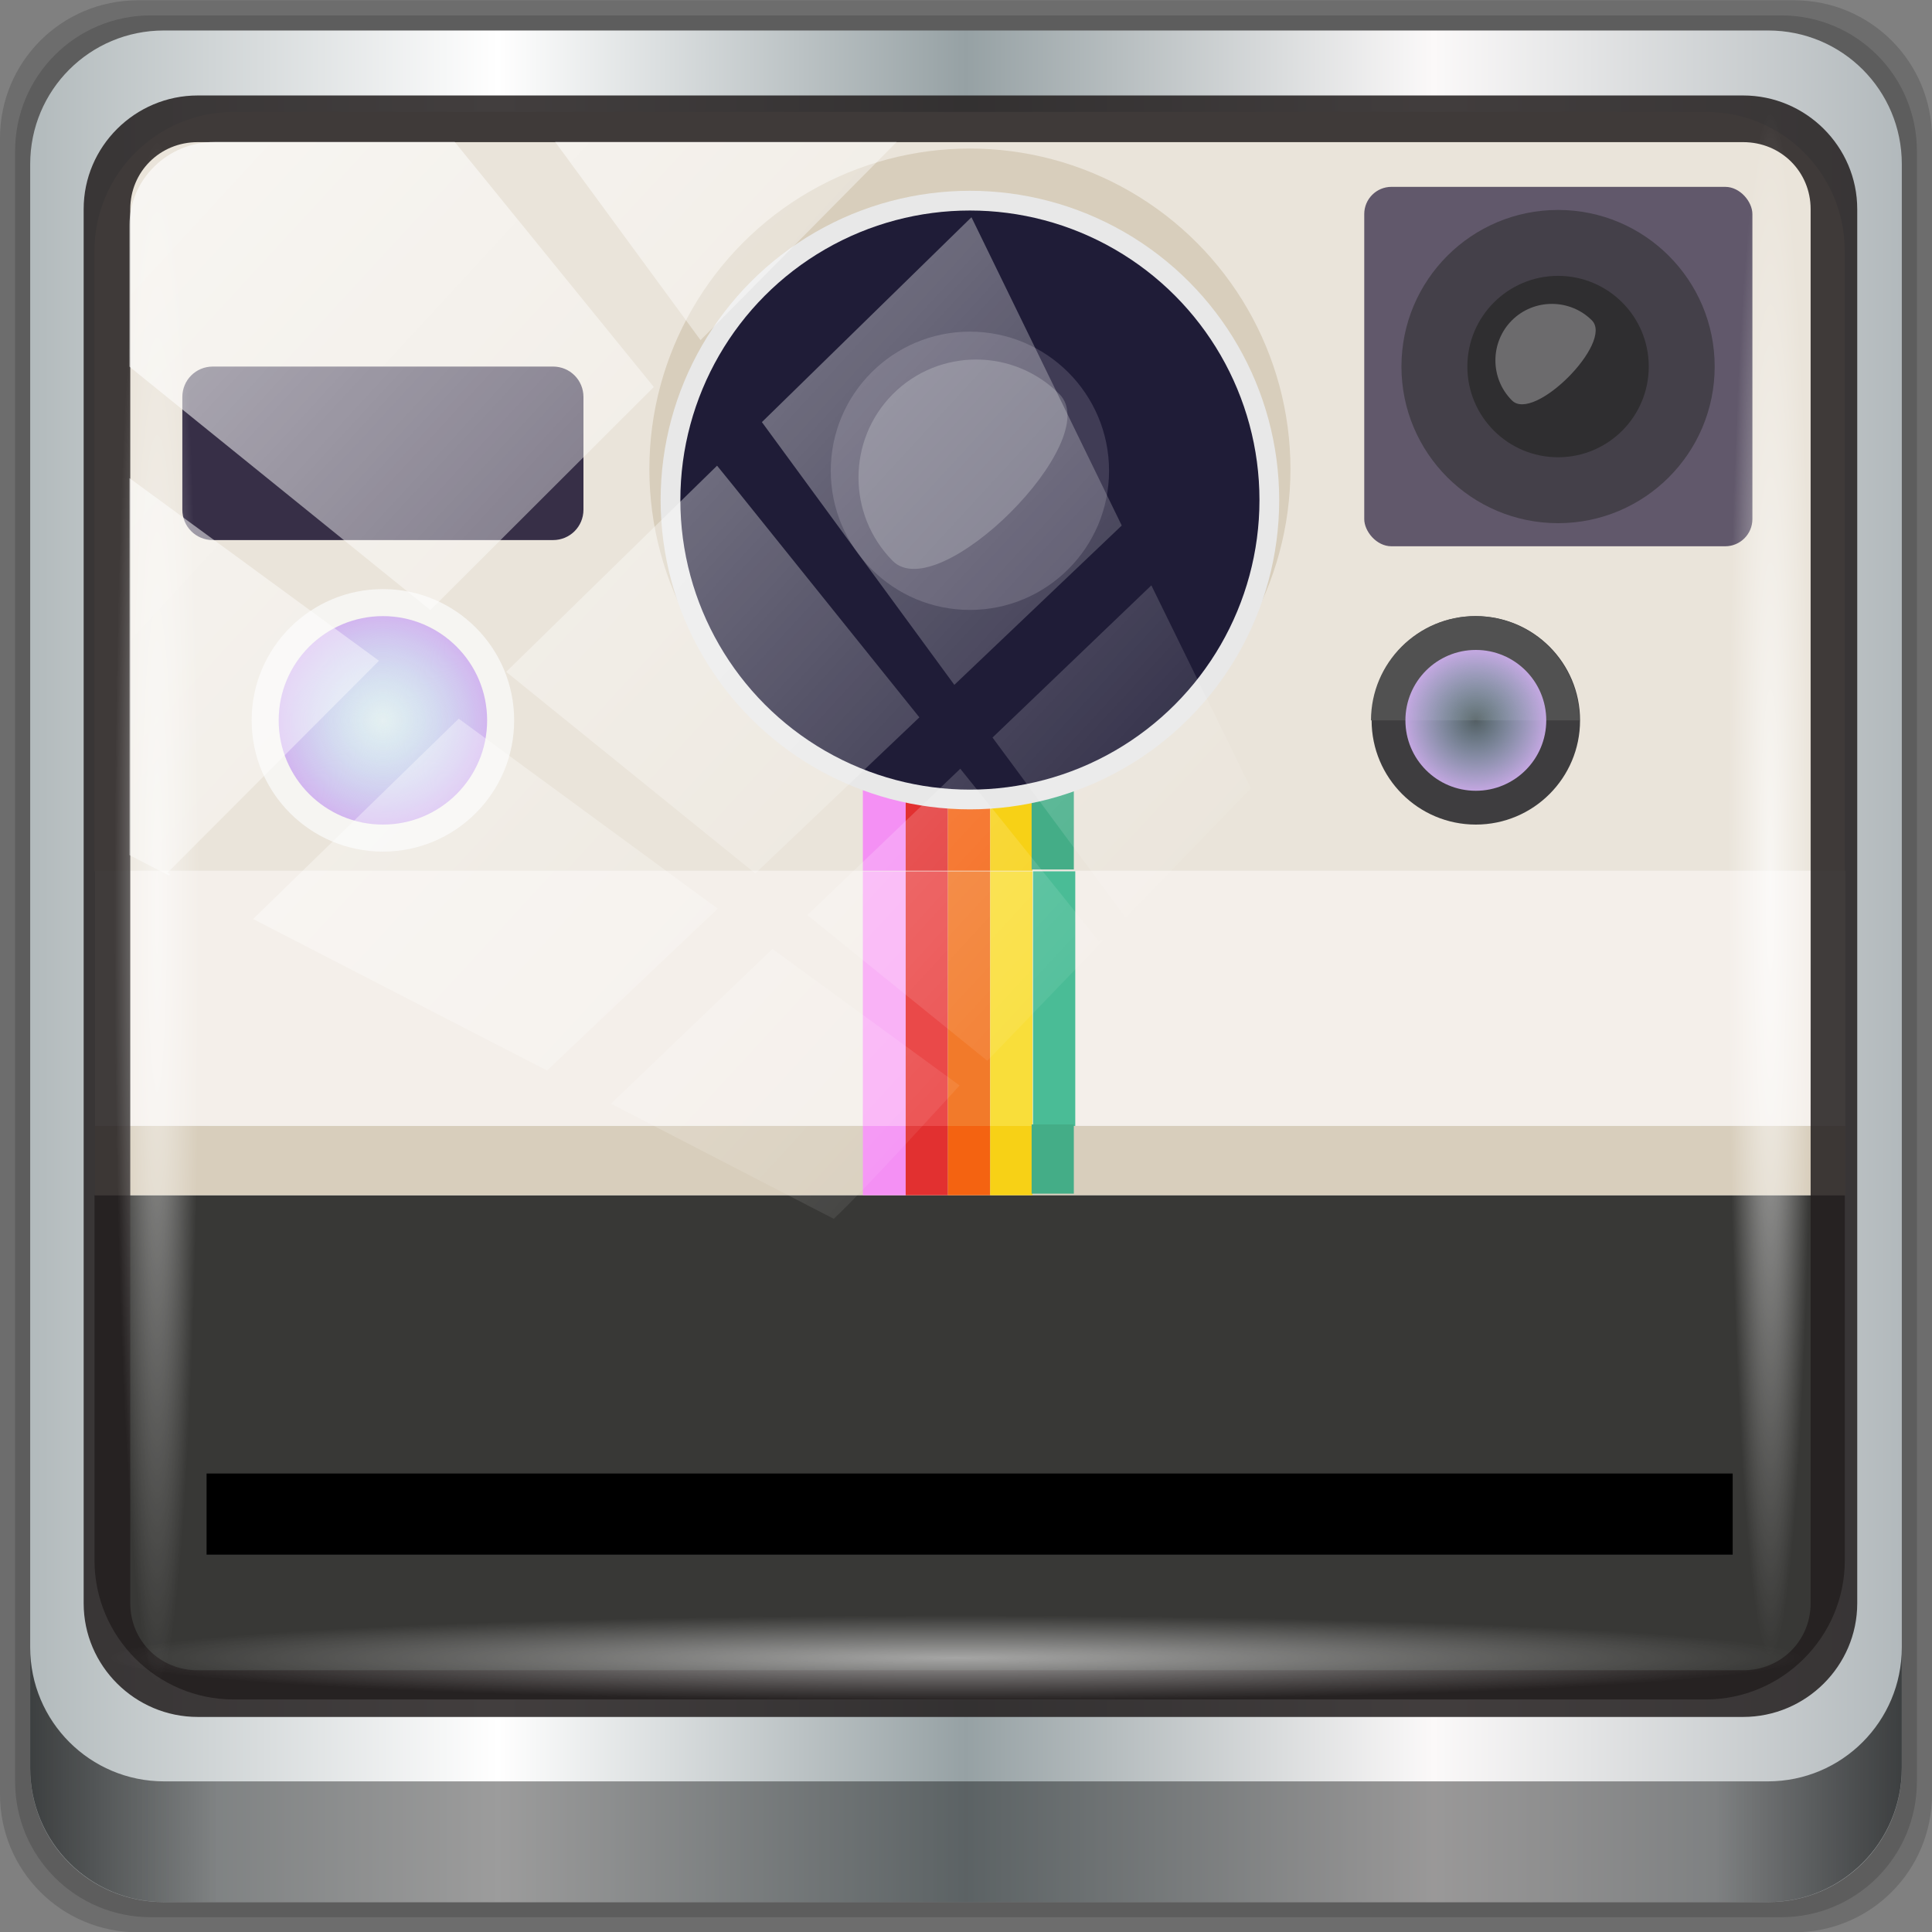 <?xml version="1.0" encoding="UTF-8"?>
<svg version="1.1" viewBox="0 0 96 96" xmlns="http://www.w3.org/2000/svg" xmlns:xlink="http://www.w3.org/1999/xlink">
<rect x="0" y="0" width="96" height="96" fill="#808080" stroke="none"/>
<defs>
<linearGradient id="b">
<stop stop-color="#a4dcef" stop-opacity=".21" offset="0"/>
<stop stop-color="#cfb0ef" stop-opacity=".914" offset="1"/>
</linearGradient>
<linearGradient id="j" x1="6" x2="90" y1="47" y2="47" gradientTransform="matrix(1.107 0 0 1.107 -4.994 -3.621)" gradientUnits="userSpaceOnUse">
<stop stop-color="#b2babc" offset="0"/>
<stop stop-color="#fff" offset=".25"/>
<stop stop-color="#96a1a4" offset=".5"/>
<stop stop-color="#fbf9f9" offset=".75"/>
<stop stop-color="#b2b9bc" offset="1"/>
</linearGradient>
<linearGradient id="i" x1="1.5" x2="94.5" y1="88.172" y2="88.172" gradientTransform="translate(.149 .415)" gradientUnits="userSpaceOnUse">
<stop offset="0"/>
<stop stop-opacity=".588" offset=".1"/>
<stop stop-opacity=".588" offset=".9"/>
<stop offset="1"/>
</linearGradient>
<radialGradient id="d" cx="13.948" cy="44.893" r="43.199" gradientTransform="matrix(.975 0 0 .049 34.048 80.582)" gradientUnits="userSpaceOnUse" xlink:href="#a"/>
<linearGradient id="a">
<stop stop-color="#fff" offset="0"/>
<stop stop-color="#fff" stop-opacity="0" offset="1"/>
</linearGradient>
<radialGradient id="c" cx="13.948" cy="44.893" r="43.199" gradientTransform="matrix(.888 0 0 .049 31.96 -90.317)" gradientUnits="userSpaceOnUse" xlink:href="#a"/>
<linearGradient id="h" x1="2.771" x2="50.528" y1="-28.642" y2="14.514" gradientUnits="userSpaceOnUse" xlink:href="#a"/>
<clipPath id="k">
<path d="m27.046-55.695-14.214 13.321h0.061l15.653 21.771 10.231-10.546c-0.217-1.152-11.311-23.67-11.732-24.546zm-17.399 16.313-14.888 14.062 21.229 17.515 10.385-10.577zm31.491 12.951-9.741 9.714 8.945 12.458 7.781-7.555zm-49.84 4.379-13.754 12.982 26.283 13.846 0.061-0.062-0.123-0.062 9.833-10.053-22.301-16.652zm38.015 7.401-9.803 9.775 11.579 9.559 7.628-7.401-8.669-11.009zm20.187 5.674-7.383 7.216 6.188 8.542 5.82-6.136zm-32.195 6.322-9.557 9.498 13.662 7.185 7.934-7.678zm23.312 2.374-7.107 6.938 8.363 6.907 5.361-5.674-0.061-0.092-0.092 0.123-6.463-8.203zm-8.73 8.542-7.505 7.339 10.354 5.458c1.397-1.321 5.675-6.123 5.851-6.322z" fill="#fff" opacity=".6"/>
</clipPath>
<radialGradient id="g" cx="104.82" cy="67.253" r="3.691" gradientUnits="userSpaceOnUse" xlink:href="#b"/>
<radialGradient id="f" cx="47.534" cy="67.253" r="5.463" gradientUnits="userSpaceOnUse" xlink:href="#b"/>
<radialGradient id="e" cx="13.948" cy="44.893" r="43.199" gradientTransform="matrix(.888 0 0 .049 33.349 -10.157)" gradientUnits="userSpaceOnUse" xlink:href="#a"/>
</defs>
<g transform="translate(0 -1026.5)">
<g transform="translate(-.149 1026.1)">
<path d="m89.292 0.415h-82.286c-3.799 0-6.857 3.058-6.857 6.857v82.286c0 3.799 3.058 6.857 6.857 6.857h82.286c3.799 0 6.857-3.058 6.857-6.857v-82.286c0-3.799-3.058-6.857-6.857-6.857z" opacity=".15"/>
<path d="m88.649 1.165h-81c-3.74 0-6.75 3.01-6.75 6.75v81c0 3.74 3.01 6.75 6.75 6.75h81c3.74 0 6.75-3.01 6.75-6.75v-81c0-3.74-3.01-6.75-6.75-6.75z" opacity=".15"/>
<path d="m88.006 1.915h-79.714c-3.68 0-6.643 2.963-6.643 6.643v79.714c0 3.68 2.963 6.643 6.643 6.643h79.714c3.68 0 6.643-2.963 6.643-6.643v-79.714c0-3.68-2.963-6.643-6.643-6.643z" fill="url(#j)"/>
<g transform="matrix(.948 0 0 .948 -25.887 -27.562)">
<path d="m124.16 111.28c0 4.016-3.278 7.293-7.293 7.293h-77.156c-4.016 0-7.293-3.278-7.293-7.293v-19.134h91.743z" fill="#383836" stroke-width=".408"/>
<path d="m116.89 35.363h-77.185c-4.016 0-7.293 3.278-7.293 7.293v32.51h91.743v-32.51c0-4.045-3.248-7.293-7.264-7.293z" fill="#eae4da" stroke-width=".408"/>
<rect x="32.445" y="75.136" width="91.743" height="13.376" fill="#f4efea" stroke-width=".408"/>
<rect x="32.445" y="88.512" width="91.743" height="3.632" fill="#d8cebc" stroke-width=".408"/>
<rect x="98.971" y="39.29" width="20.345" height="18.839" rx="1.426" ry="1.426" fill="#61586b" stroke-width=".408"/>
<circle cx="109.13" cy="48.709" r="8.209" fill="#444049" stroke-width=".408"/>
<circle cx="109.13" cy="48.709" r="4.754" fill="#2f2e30" stroke-width=".408"/>
<path d="m106.71 46.288c1.152-1.152 3.041-1.152 4.193 0s-3.041 5.374-4.193 4.193c-1.152-1.152-1.152-3.041 0-4.193z" fill="#6c6b6d" stroke-width=".408"/>
<path d="m58.046 56.209c0 0.886-0.709 1.595-1.595 1.595h-17.835c-0.886 0-1.595-0.709-1.595-1.595v-5.905c0-0.886 0.709-1.595 1.595-1.595h17.835c0.886 0 1.595 0.709 1.595 1.595z" fill="#372f47" stroke-width=".408"/>
<rect x="72.691" y="88.512" width="2.244" height="3.632" fill="#f490f4" stroke-width=".408"/>
<rect x="74.935" y="88.512" width="2.215" height="3.632" fill="#e23030" stroke-width=".408"/>
<rect x="77.15" y="88.512" width="2.215" height="3.632" fill="#f46311" stroke-width=".408"/>
<rect x="79.365" y="88.512" width="2.215" height="3.632" fill="#f7d116" stroke-width=".408"/>
<rect x="72.691" y="75.166" width="2.244" height="13.347" fill="#f9b2f6" stroke-width=".408"/>
<rect x="72.691" y="67.843" width="2.244" height="7.293" fill="#f490f4" stroke-width=".408"/>
<rect x="74.935" y="75.166" width="2.215" height="13.347" fill="#ea4949" stroke-width=".408"/>
<rect x="74.935" y="67.843" width="2.215" height="7.293" fill="#e23030" stroke-width=".408"/>
<rect x="77.15" y="75.166" width="2.215" height="13.347" fill="#f27a2a" stroke-width=".408"/>
<rect x="77.15" y="67.843" width="2.215" height="7.293" fill="#f46311" stroke-width=".408"/>
<rect x="79.365" y="75.166" width="2.215" height="13.347" fill="#f9de3a" stroke-width=".408"/>
<rect x="79.365" y="67.843" width="2.215" height="7.293" fill="#f7d116" stroke-width=".408"/>
<rect x="81.609" y="75.166" width="2.215" height="13.347" fill="#4abc96" stroke-width=".408"/>
<g transform="matrix(.295 0 0 .295 5.043 3.709)" fill="#44ad87" stroke-width="1.383">
<rect x="259.3" y="217.2" width="7.5" height="24.7"/>
<rect x="259.3" y="287.2" width="7.5" height="12.3"/>
</g>
<circle cx="78.302" cy="54.083" r="16.801" fill="#d8cebc" stroke-width=".408"/>
<circle cx="78.302" cy="55.707" r="16.211" fill="#e8e8e8" stroke-width=".408"/>
<circle cx="78.302" cy="55.707" r="15.177" fill="#1f1c37" stroke-width=".408"/>
<circle cx="78.302" cy="54.172" r="7.293" fill="#403c55" stroke-width=".408"/>
<path d="m74.256 50.156c2.421-2.421 6.319-2.421 8.74 0s-6.319 11.161-8.74 8.74c-2.392-2.421-2.392-6.319 0-8.74z" fill="#666477" stroke-width=".408"/>
<circle cx="47.534" cy="67.253" r="6.88" fill="#fafafa" fill-opacity=".767" stroke-width=".408"/>
<circle cx="47.534" cy="67.253" r="5.463" fill="url(#f)" stroke-width=".408"/>
<circle cx="104.82" cy="67.253" r="5.463" fill="#3e3d3f" stroke-width=".408"/>
<path d="m99.325 67.253c0-3.012 2.451-5.463 5.463-5.463s5.463 2.451 5.463 5.463z" fill="#515151" stroke-width=".408"/>
<circle cx="104.82" cy="67.253" r="3.691" fill="url(#g)" stroke-width=".408"/>
<rect x="38.292" y="106.73" width="79.991" height="4.252" stroke-width=".408"/>
</g>
<path d="m9.974 5.144c-3.117 0-5.668 2.539-5.668 5.646v69.278c0 3.107 2.551 5.646 5.668 5.646h76.792c3.117 0 5.668-2.539 5.668-5.646v-69.278c0-3.107-2.551-5.646-5.668-5.646zm0 2.319h76.792c1.888 0 3.352 1.48 3.352 3.327v69.278c0 1.847-1.464 3.327-3.352 3.327h-76.792c-1.888 0-3.352-1.48-3.352-3.327v-69.278c0-1.847 1.464-3.327 3.352-3.327z" color="#000000" fill="#241f1f" fill-opacity=".857" style="text-decoration-line:none;text-indent:0;text-transform:none"/>
<path d="m1.649 82.259v6c0 3.68 2.976 6.656 6.656 6.656h79.687c3.68 0 6.656-2.976 6.656-6.656v-6c0 3.68-2.976 6.656-6.656 6.656h-79.687c-3.68 0-6.656-2.976-6.656-6.656z" fill="url(#i)" opacity=".658"/>
<rect x="5.524" y="80.665" width="84.25" height="4.25" rx="0" ry="4.25" fill="url(#d)" opacity=".55"/>
<rect transform="rotate(90)" x="5.975" y="-90.234" width="76.75" height="4.25" rx="0" ry="4.25" fill="url(#c)" opacity=".669"/>
<rect transform="matrix(1.069 0 0 1.048 4.444 38.894)" x="2" y="-30" width="75.966" height="69.024" rx="3.957" ry="3.957" clip-path="url(#k)" fill="url(#h)" opacity=".644"/>
<g transform="translate(-216.05 57.125)"></g>
<rect transform="rotate(90)" x="7.365" y="-10.074" width="76.75" height="4.25" rx="4.25" ry="4.25" fill="url(#e)" opacity=".529"/>
</g>
</g>
</svg>
